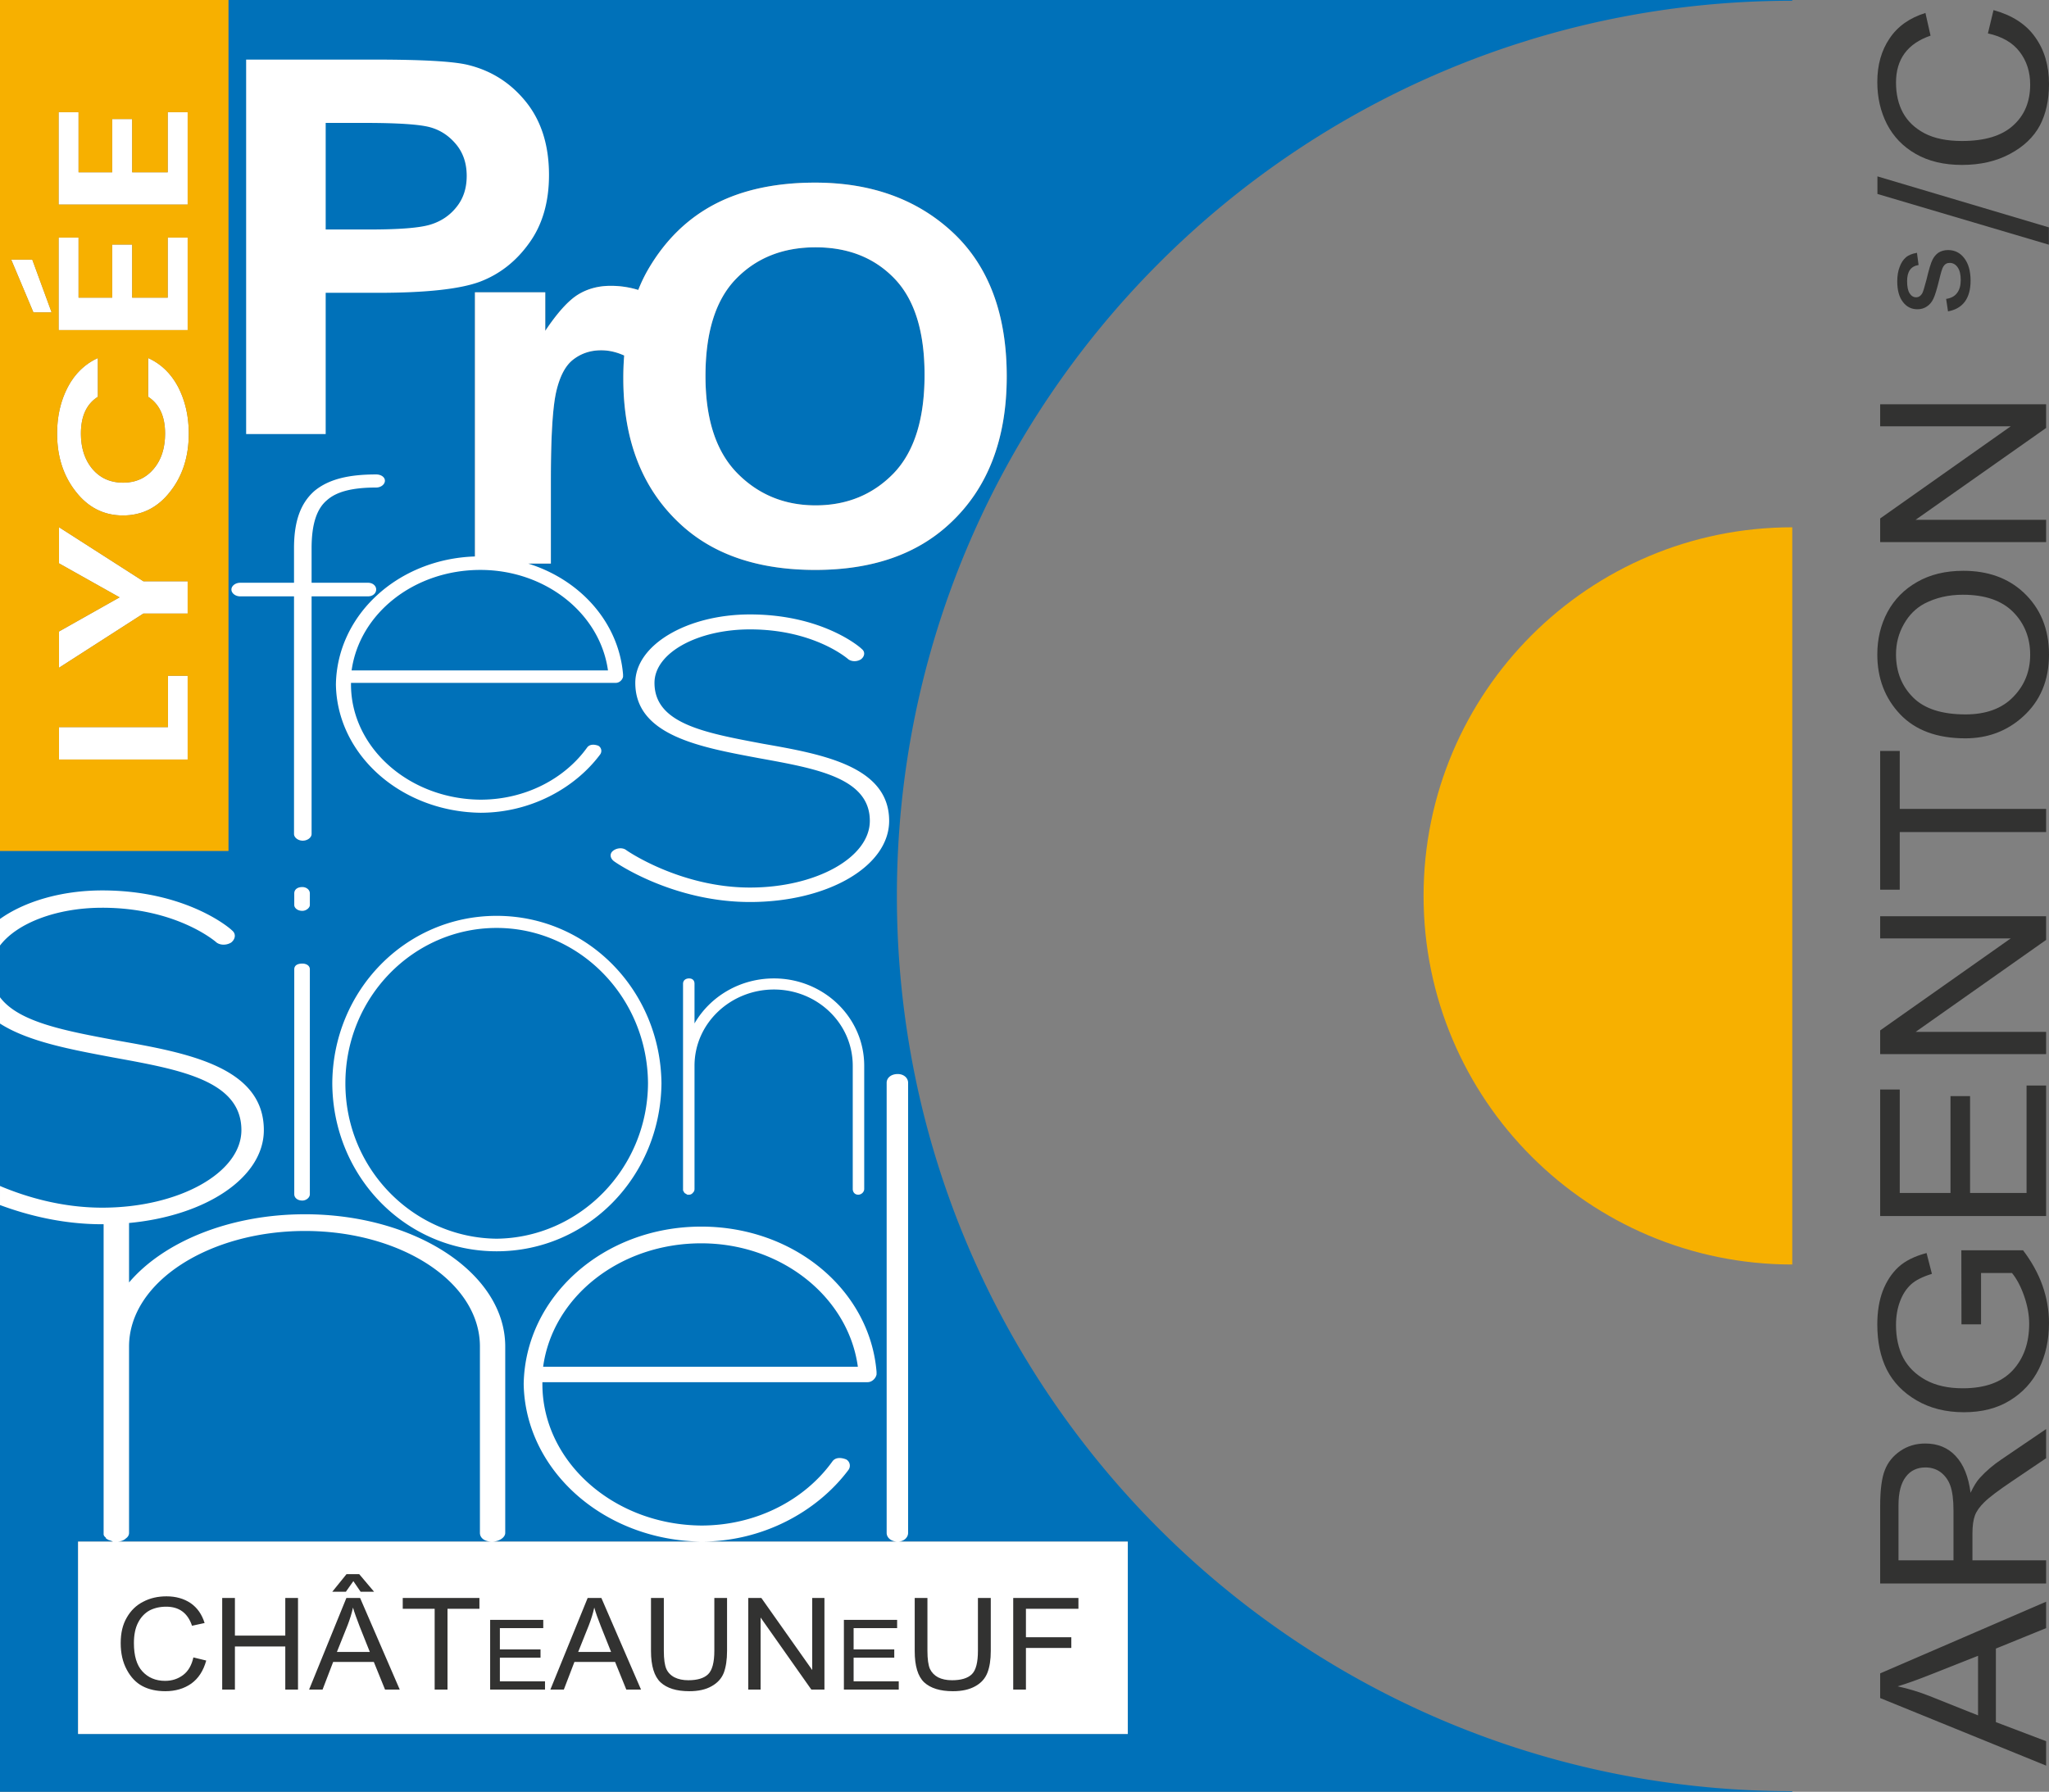 <svg xmlns="http://www.w3.org/2000/svg" width="600" height="524.822" viewBox="0 0 600 524.822"><rect x="0" y="0" width="600" height="524.822" fill="#808080" stroke="none"/><path d="M524.822.22V0H66.89v249.23H0v275.592h524.822v-.183c-144.806 0-262.192-117.422-262.192-262.228S380.016.219 524.822.219zM330.25 451.542v56.337H22.856v-56.337H330.25zM278.257 153.24c-9.712 9.128-22.856 13.692-39.506 13.692-16.759 0-29.976-4.49-39.652-13.546-11.063-10.296-16.576-24.463-16.576-42.5 0-2.336.073-4.563.256-6.754-2.337-1.059-4.564-1.534-6.719-1.534-3.103 0-5.805.877-8.142 2.666-2.336 1.752-4.016 4.965-5.075 9.602-1.022 4.674-1.533 13.181-1.533 25.632v24.572h-6.645c-4.382-1.387-9.056-2.118-13.985-2.118-.547 0-1.095 0-1.606.037V85.62h20.593v11.282c3.541-5.294 6.718-8.799 9.493-10.552 2.811-1.752 6.024-2.628 9.675-2.628 2.775 0 5.44.401 8.07 1.204a43.98 43.98 0 0 1 3.066-6.316c5.003-8.47 11.502-14.75 19.534-18.913 7.996-4.126 17.745-6.207 29.173-6.207 16.54 0 30.05 4.929 40.492 14.75 10.406 9.822 15.627 23.843 15.627 41.99 0 18.365-5.513 32.714-16.54 43.01zm-39.433-80.8c-9.53 0-17.27 3.067-23.258 9.2s-8.982 15.628-8.982 28.516c0 12.633 3.104 22.09 9.275 28.406 6.17 6.28 13.837 9.457 22.965 9.457 9.165 0 16.796-3.14 22.857-9.383 6.024-6.28 9.055-15.883 9.055-28.845 0-12.743-2.958-22.126-8.836-28.224-5.878-6.097-13.583-9.128-23.076-9.128z" fill="#0071b9"/><path d="M95.37 85.766h15.298c14.13 0 24.061-1.095 29.866-3.25 5.77-2.19 10.589-5.95 14.422-11.318 3.87-5.33 5.806-12.012 5.806-19.935 0-8.727-2.264-15.847-6.718-21.396-4.455-5.55-10.114-9.165-16.978-10.844-4.309-1.06-13.473-1.57-27.457-1.57H72.075v109.681h23.294V85.766zm0-49.765h11.391c9.785 0 16.175.438 19.205 1.277 3.03.84 5.55 2.52 7.631 5.04 2.045 2.482 3.067 5.549 3.067 9.2 0 3.615-.986 6.645-2.994 9.128-1.972 2.483-4.527 4.199-7.667 5.148-3.104.95-9.019 1.424-17.709 1.424H95.37V36.001zm64.297 49.62h-20.593v77.368c-22.564.73-40.382 17.124-40.71 37.498.328 20.556 19.022 37.242 42.316 37.57 14.569 0 27.567-7.083 35.015-17.014.73-.95.365-2.154-.51-2.63-1.242-.437-2.484-.437-3.214.476-6.572 9.2-18.146 15.335-31.29 15.335-20.995-.183-37.9-15.335-37.9-33.737v-.475h77.551c1.06 0 1.972-.913 2.118-1.826v-.62c-1.241-15.153-12.414-27.713-27.785-32.496h6.645v-24.572c0-12.451.51-20.958 1.533-25.632 1.059-4.637 2.739-7.85 5.075-9.602 2.337-1.79 5.039-2.666 8.142-2.666 2.155 0 4.382.475 6.719 1.534a81.07 81.07 0 0 0-.256 6.755c0 18.036 5.513 32.203 16.576 42.5 9.676 9.054 22.893 13.545 39.652 13.545 16.65 0 29.794-4.564 39.506-13.692 11.027-10.296 16.54-24.645 16.54-43.01 0-18.147-5.221-32.168-15.627-41.99-10.442-9.821-23.952-14.75-40.492-14.75-11.428 0-21.177 2.081-29.173 6.207-8.032 4.162-14.531 10.442-19.534 18.913a43.98 43.98 0 0 0-3.067 6.316 27.345 27.345 0 0 0-8.069-1.204c-3.65 0-6.864.876-9.675 2.628-2.775 1.753-5.952 5.258-9.493 10.552V85.62zm18.365 110.74h-75.068c2.336-16.723 18.329-29.429 37.716-29.429 19.023 0 35.015 12.706 37.352 29.429zm37.534-114.72c5.988-6.134 13.729-9.202 23.258-9.202 9.493 0 17.198 3.031 23.076 9.128 5.878 6.098 8.836 15.481 8.836 28.224 0 12.962-3.03 22.565-9.055 28.845-6.061 6.243-13.692 9.383-22.857 9.383-9.128 0-16.795-3.176-22.965-9.457-6.171-6.316-9.275-15.773-9.275-28.406 0-12.888 2.994-22.381 8.982-28.515zM70.322 174.673h15.773v69.591c0 1.06 1.205 1.972 2.556 1.972 1.387 0 2.592-.913 2.592-1.972v-69.591h16.54c1.388 0 2.374-.913 2.374-2.008 0-1.06-.986-1.972-2.374-1.972h-16.54V160.58c0-7.193 1.57-11.647 4.528-14.093 2.738-2.447 7.302-3.688 14.386-3.688 1.387 0 2.555-.913 2.555-2.008 0-1.06-1.168-1.826-2.555-1.826-7.668 0-13.802 1.242-18.147 4.893-4.126 3.687-5.915 9.055-5.915 16.722v10.114H70.322c-1.388 0-2.556.913-2.556 1.972 0 1.095 1.168 2.008 2.556 2.008zm190.044 65.758c0-15.993-19.533-19.534-36.84-22.565-17.124-3.213-31.875-5.878-31.875-17.854 0-8.763 12.56-15.663 27.968-15.663 18.621 0 28.37 8.434 28.589 8.58.876.84 2.592 1.022 3.907.182 1.095-.84 1.314-2.19.219-3.03-.438-.511-11.501-10.114-32.715-10.114-18.438 0-33.59 8.946-33.59 20.045 0 15.518 19.278 18.877 36.183 22.053 16.686 3.03 32.495 5.733 32.495 18.366 0 10.77-15.81 19.534-35.088 19.534-20.374 0-36-10.771-36.22-10.954-1.059-.84-2.811-.657-3.87.183-1.095.84-.876 2.19.22 3.03.62.511 17.306 11.976 39.87 11.976 22.747 0 40.747-10.442 40.747-23.77zM29.94 265.879c21.615 0 32.97 9.786 33.226 9.968.985.986 2.994 1.169 4.527.22 1.241-.987 1.497-2.557.256-3.542-.511-.584-13.364-11.72-38.01-11.72-11.975 0-22.783 3.249-29.939 8.36v7.778c4.966-6.536 16.503-11.064 29.94-11.064zm60.792-4.198c0-1.132-1.095-1.862-2.19-1.862-1.461 0-2.374.73-2.374 1.862v3.395c0 .84.913 1.716 2.373 1.716 1.096 0 2.191-.876 2.191-1.716v-3.395zm-2.19 20.556c-1.461 0-2.374.547-2.374 1.68v65.867c0 1.022.913 1.862 2.373 1.862 1.096 0 2.191-.84 2.191-1.862v-65.868c0-1.132-1.095-1.68-2.19-1.68zm56.885-13.984c-26.654 0-47.977 21.87-48.123 49.072.146 27.31 21.47 49.181 48.123 49.181 26.69 0 47.977-21.87 48.269-49.181-.292-27.202-21.579-49.072-48.27-49.072zm0 94.566c-24.28-.256-44.289-20.374-44.289-45.494 0-25.303 20.009-45.53 44.289-45.53 24.134 0 44.18 20.227 44.325 45.53-.146 25.12-20.19 45.238-44.325 45.494zm105.884-12.89c.95 0 1.753-.802 1.753-1.679v-36.073c0-14.24-11.94-25.595-26.435-25.595-9.967 0-18.694 5.294-23.258 13.18v-11.61c0-1.06-.657-1.57-1.606-1.57-.913 0-1.753.51-1.753 1.57v60.354a.84.84 0 0 0 .292.62c0 .147 0 .147.146.256.11.146.256.256.402.256.11.146.256.146.402.292h.51c.549 0 .95-.292 1.206-.657.292-.256.401-.658.401-1.023v-36.073c0-12.524 10.625-22.346 23.258-22.346 12.597 0 23.076 9.822 23.076 22.346v36.073c0 .877.548 1.68 1.606 1.68zm-2.92 80.692c.876-1.132.438-2.629-.658-3.176-1.533-.585-3.067-.585-3.943.547-8.07 11.283-22.272 18.84-38.447 18.84-25.777-.219-46.516-18.84-46.516-41.44v-.548h95.223c1.314 0 2.41-1.132 2.629-2.264v-.767c-1.972-23.879-24.025-42.536-51.336-42.536-28.625 0-51.555 20.52-51.993 46.114.438 25.23 23.368 45.75 51.993 46.152 17.927 0 33.846-8.69 43.048-20.922zm-43.048-66.451c23.368 0 43.048 15.627 45.859 36.146h-92.156c2.811-20.52 22.491-36.146 46.297-36.146zm60.573 84.817V317.142c0-1.387-1.241-2.556-3.03-2.556-2.008 0-3.25 1.169-3.25 2.556v131.845c0 1.35 1.242 2.556 3.25 2.556 1.789 0 3.03-1.205 3.03-2.556zm-3.03 2.556H34.212c1.205 0 2.117-.402 2.702-.986.584-.402.876-.986.876-1.57V394.4c0-18.95 23.55-33.846 51.518-33.846 28.005 0 51.226 14.897 51.226 33.846v54.586c0 1.35 1.169 2.556 3.542 2.556 2.081 0 3.87-1.205 3.87-2.556V394.4c0-21.505-26.47-38.739-58.638-38.739-22.016 0-41.368 8.033-51.518 19.972v-17.416c22.564-2.118 39.47-13.327 39.47-27.201 0-18.585-22.675-22.674-42.793-26.216C19.17 301.953 5.477 299.434 0 292.095v7.704c8.361 5.367 21.14 7.668 32.934 9.895 19.388 3.541 37.753 6.645 37.753 21.323 0 12.523-18.365 22.71-40.747 22.71-11.903 0-22.419-3.176-29.94-6.353v5.586c7.96 2.958 18.256 5.623 29.94 5.623h.401v90.805c0 .365.33.767.621.95 0 .219 0 .219.292.401.292.183.584.402.877.402.328.182.62.182.912.402H22.856v56.337H330.25v-56.337h-67.364zM15.116 91.499l-5.66-15.445h-6.17l6.5 15.445h5.33zm20.885 59.478c5.586 0 10.187-2.3 13.801-6.938 3.651-4.6 5.477-10.296 5.477-17.05 0-5.113-1.059-9.64-3.103-13.62-2.082-3.943-5.002-6.79-8.8-8.507v11.355c3.323 2.154 4.966 5.733 4.966 10.771 0 4.236-1.096 7.704-3.36 10.37-2.263 2.665-5.22 4.016-8.945 4.016-3.724 0-6.718-1.351-8.982-4.016-2.227-2.666-3.359-6.134-3.359-10.37 0-5.075 1.643-8.653 4.966-10.77v-11.356c-3.76 1.716-6.718 4.564-8.8 8.507-2.08 3.98-3.14 8.507-3.14 13.62 0 6.718 1.826 12.377 5.477 17.014 3.615 4.637 8.215 6.974 13.802 6.974zM54.95 32.86h-5.842v17.598H38.703V34.87H32.86v15.59h-9.858V32.861H17.16v27.055h37.79V32.86zm0 36.73h-5.842v17.6H38.703V71.635H32.86V87.19h-9.858V69.592H17.16v27.091h37.79V69.592zm0 100.664H41.989L17.27 154.409v10.588l17.745 9.968-17.745 10.004v10.625l24.719-15.883H54.95v-9.456zm-37.68 42.719v9.493h37.68V197.93h-5.77v15.043h-31.91z" fill="#fff"/><path d="M0 249.23h66.89V0H0v249.23zm54.95-26.763H17.27v-9.493h31.912V197.93h5.769v24.536zm0-42.756H41.99L17.27 195.594v-10.625l17.745-10.004-17.745-9.968V154.41l24.719 15.846H54.95v9.456zM17.16 32.861h5.843v17.598h9.858V34.87h5.842v15.59h10.406V32.861h5.842v27.055H17.16V32.86zm0 36.73h5.843v17.6h9.858V71.635h5.842V87.19h10.406V69.592h5.842v27.091H17.16V69.592zm2.702 43.778c2.082-3.943 5.04-6.79 8.8-8.507v11.355c-3.323 2.118-4.966 5.696-4.966 10.771 0 4.236 1.132 7.704 3.36 10.37 2.263 2.665 5.257 4.016 8.981 4.016 3.725 0 6.682-1.351 8.946-4.016 2.263-2.666 3.359-6.134 3.359-10.37 0-5.038-1.643-8.617-4.966-10.77v-11.356c3.798 1.716 6.718 4.564 8.8 8.507 2.044 3.98 3.103 8.507 3.103 13.62 0 6.754-1.826 12.45-5.477 17.05-3.614 4.637-8.215 6.938-13.801 6.938-5.587 0-10.187-2.337-13.802-6.974-3.65-4.637-5.476-10.296-5.476-17.015 0-5.112 1.058-9.639 3.14-13.619zM9.457 76.054L15.116 91.5h-5.33l-6.5-15.445h6.17zm407.4 186.357c0 59.624 48.341 107.966 107.965 107.966V154.445c-59.624 0-107.966 48.342-107.966 107.966z" fill="#f7b000"/><path d="M550.563 497.365l48.597 19.79v-7.157l-14.714-5.586V482.87l14.714-5.988v-7.74l-48.597 20.994v7.229zm15.189-7.047l13.473-5.33v17.452l-14.276-5.696c-3.067-1.205-6.17-2.154-9.275-2.811 2.593-.767 5.952-1.972 10.078-3.615zm13.984-57.433c-.913.986-1.79 2.446-2.702 4.345-.62-4.71-2.045-8.288-4.345-10.735-2.264-2.446-5.221-3.687-8.909-3.687-2.775 0-5.22.73-7.339 2.19-2.08 1.424-3.614 3.286-4.49 5.55-.913 2.264-1.388 5.77-1.388 10.516v22.746h48.597v-6.79h-21.578v-7.85c0-2.265.255-4.017.73-5.295.475-1.278 1.387-2.556 2.775-3.907 1.35-1.35 4.016-3.359 7.96-6.024l10.113-6.828v-8.544l-13.217 8.982c-2.264 1.534-4.345 3.286-6.207 5.331zm-7.704 24.134H555.93v-16.211c0-3.651.73-6.39 2.118-8.215 1.387-1.862 3.322-2.775 5.769-2.775 1.716 0 3.213.475 4.49 1.424 1.279.986 2.228 2.3 2.812 3.943.584 1.643.913 4.053.913 7.23v14.604zm20.373-90.805h-18.073l.037 21.688h5.732V372.86h9.055c1.351 1.643 2.556 3.87 3.542 6.682.986 2.811 1.497 5.55 1.497 8.215 0 5.587-1.607 10.15-4.856 13.656-3.25 3.468-8.106 5.22-14.605 5.22-4.272 0-7.887-.802-10.88-2.446-2.958-1.642-5.112-3.797-6.536-6.462-1.388-2.702-2.118-5.915-2.118-9.64 0-2.555.402-4.855 1.168-6.9.767-2.045 1.826-3.688 3.213-4.966 1.351-1.241 3.396-2.263 6.134-3.103l-1.57-6.098c-3.468.913-6.207 2.264-8.215 4.09-1.971 1.825-3.505 4.162-4.6 6.974-1.06 2.81-1.607 6.097-1.607 9.821 0 5.112.913 9.53 2.775 13.254 1.899 3.724 4.783 6.718 8.726 9.018 3.944 2.3 8.544 3.47 13.875 3.47 5.221 0 9.712-1.133 13.436-3.433 3.761-2.3 6.609-5.404 8.544-9.31 1.935-3.944 2.921-8.398 2.921-13.4 0-3.761-.657-7.412-1.899-10.954-1.278-3.578-3.176-7.01-5.696-10.333zm-41.842-10.04h48.597v-38.229h-5.732v31.474h-16.54v-28.37h-5.732v28.37h-14.86v-30.305h-5.733v37.06zm0-47.43h48.597v-6.499h-38.228L599.16 275.3v-6.938h-48.597v6.5h38.228l-38.228 26.945v6.938zm0-88.796v40.637h5.732v-16.868h42.865v-6.791h-42.865v-16.978h-5.732zm24.353-52.76c-5.257 0-9.748 1.095-13.546 3.286-3.797 2.154-6.681 5.112-8.69 8.836-1.971 3.724-2.957 7.85-2.957 12.377 0 6.974 2.227 12.816 6.682 17.526 4.454 4.674 10.807 7.047 19.096 7.047 6.572 0 12.158-2.118 16.795-6.28 5.148-4.6 7.704-10.698 7.704-18.256 0-7.522-2.52-13.583-7.485-18.22-4.527-4.198-10.406-6.316-17.599-6.316zm14.605 36.95c-3.286 3.395-7.96 5.112-13.947 5.112-6.938 0-12.05-1.643-15.372-4.966-3.323-3.323-5.002-7.522-5.002-12.633 0-3.213.767-6.134 2.3-8.836 1.497-2.665 3.505-4.674 6.025-6.024 3.322-1.717 7.046-2.593 11.245-2.593 6.463 0 11.356 1.68 14.715 5.039 3.322 3.359 5.002 7.558 5.002 12.523 0 4.856-1.643 8.982-4.966 12.378zm9.64-85.73h-48.598v6.462h38.228l-38.228 26.983v6.937h48.597v-6.536h-38.228l38.228-26.909v-6.937zm-37.352-40.784l-.475-3.578c-1.424.256-2.52.694-3.25 1.35-.766.658-1.387 1.57-1.825 2.812-.475 1.205-.694 2.63-.694 4.236 0 2.556.548 4.564 1.643 5.988 1.095 1.46 2.52 2.154 4.272 2.154 1.022 0 1.935-.256 2.738-.803.804-.512 1.424-1.242 1.9-2.228.474-.949 1.058-2.848 1.752-5.695.474-1.972.84-3.25 1.168-3.761.438-.73 1.059-1.096 1.899-1.096.912 0 1.716.439 2.3 1.279.62.876.913 2.117.913 3.687 0 1.607-.329 2.885-1.06 3.834-.693.95-1.752 1.533-3.212 1.752l.547 3.652c4.382-.804 6.61-3.834 6.61-9.019 0-2.775-.622-4.965-1.827-6.535-1.204-1.607-2.811-2.41-4.783-2.41-1.022 0-1.971.255-2.738.73-.767.511-1.35 1.205-1.789 2.081-.475.913-1.059 2.848-1.79 5.915-.583 2.19-.985 3.542-1.24 3.98-.439.73-1.023 1.132-1.79 1.132-.766 0-1.424-.402-1.898-1.169-.511-.803-.73-1.971-.73-3.578 0-2.811 1.095-4.345 3.359-4.71zm38.154-11.026L549.76 51.664v5.148l50.203 14.86v-5.074zm-39.03-21.542c3.723 2.154 8.251 3.25 13.582 3.25 5.44 0 10.114-1.096 14.093-3.25 3.98-2.118 6.865-4.893 8.69-8.252 1.79-3.396 2.702-7.449 2.702-12.195 0-5.404-1.351-9.968-4.053-13.729-2.665-3.797-6.754-6.426-12.195-7.923l-1.643 6.828c4.162.913 7.266 2.702 9.31 5.404 2.045 2.665 3.068 5.878 3.068 9.566 0 5.002-1.643 9.019-5.002 12.012-3.323 3.03-8.325 4.528-14.97 4.528-4.382 0-8.033-.73-10.917-2.227-2.848-1.497-4.966-3.505-6.353-6.025-1.351-2.483-2.045-5.44-2.045-8.872 0-6.864 3.396-11.428 10.114-13.729l-1.497-6.645c-4.6 1.424-8.143 3.907-10.516 7.485-2.41 3.542-3.578 7.814-3.578 12.743 0 4.527.95 8.653 2.812 12.304 1.898 3.688 4.71 6.609 8.397 8.727zM53.635 490.61c-1.497 1.132-3.25 1.716-5.294 1.716-2.775 0-4.966-.95-6.645-2.775-1.68-1.825-2.483-4.6-2.483-8.288 0-2.41.402-4.418 1.241-6.024.804-1.57 1.935-2.739 3.286-3.506 1.388-.73 3.03-1.131 4.93-1.131 3.797 0 6.316 1.862 7.557 5.586l3.688-.803c-.803-2.556-2.154-4.491-4.126-5.842-1.971-1.315-4.308-1.972-7.046-1.972-2.52 0-4.784.511-6.792 1.57-2.044 1.022-3.65 2.592-4.82 4.637-1.204 2.045-1.788 4.528-1.788 7.485 0 2.994.584 5.586 1.789 7.814 1.168 2.19 2.702 3.797 4.564 4.783 1.862.986 4.09 1.497 6.718 1.497 2.994 0 5.513-.767 7.594-2.227 2.082-1.497 3.542-3.725 4.382-6.755l-3.761-.913c-.511 2.3-1.497 4.016-2.994 5.148zm29.903-11.538H68.79v-11.026h-3.725v26.836h3.725V482.25h14.75v12.633h3.725v-26.836h-3.725v11.026zm19.936-15.955l2.118 3.103h3.943l-4.345-5.148h-3.724l-4.163 5.148h3.98l2.19-3.103zm-2.045 4.929l-10.917 26.836h3.943l3.104-8.106h11.903l3.286 8.106h4.308l-11.61-26.836h-4.017zm-2.775 15.81l3.14-7.85c.657-1.717 1.205-3.433 1.57-5.149.402 1.424 1.096 3.286 1.972 5.587l2.957 7.411h-9.639zm19.279-12.634h9.347v23.66h3.76v-23.66h9.347v-3.176h-22.454v3.176zm28.442 14.313h11.903v-2.41h-11.903v-6.243h12.706v-2.41h-15.554v20.41h16.066v-2.41h-13.218v-6.937zm25.705-17.489l-10.917 26.836h3.943l3.103-8.106h11.903l3.286 8.106h4.309l-11.611-26.836h-4.016zm-2.775 15.81l3.14-7.85c.657-1.717 1.205-3.433 1.57-5.149.401 1.424 1.059 3.286 1.971 5.587l2.958 7.411h-9.64zm39.87-.329c0 3.396-.62 5.696-1.825 6.864-1.205 1.168-3.14 1.753-5.805 1.753-1.57 0-2.921-.292-4.017-.84-1.131-.584-1.935-1.424-2.41-2.483-.474-1.095-.73-2.848-.73-5.294v-15.481h-3.76v15.518c0 4.38.949 7.448 2.811 9.2 1.862 1.717 4.637 2.593 8.398 2.593 2.629 0 4.82-.475 6.535-1.46 1.717-.95 2.922-2.264 3.579-3.944.62-1.68.949-3.797.949-6.39v-15.517h-3.724v15.481zm28.663 5.623l-14.897-21.104h-3.834v26.836h3.615v-21.104l14.86 21.104h3.834v-26.836h-3.578v21.104zm12.121-3.615h11.903v-2.41H249.96v-6.243h12.743v-2.41h-15.59v20.41h16.065v-2.41H249.96v-6.937zm36.403-2.008c0 3.396-.584 5.696-1.79 6.864-1.204 1.168-3.14 1.753-5.805 1.753-1.606 0-2.957-.292-4.052-.84-1.096-.584-1.899-1.424-2.41-2.483-.475-1.095-.73-2.848-.73-5.294v-15.481h-3.725v15.518c0 4.38.913 7.448 2.775 9.2 1.862 1.717 4.674 2.593 8.398 2.593 2.665 0 4.82-.475 6.572-1.46 1.716-.95 2.884-2.264 3.542-3.944.657-1.68.986-3.797.986-6.39v-15.517h-3.761v15.481zm10.333 11.355h3.724v-12.195h13.29v-3.14h-13.29v-8.325h15.372v-3.176h-19.096v26.836z" fill="#323231"/></svg>